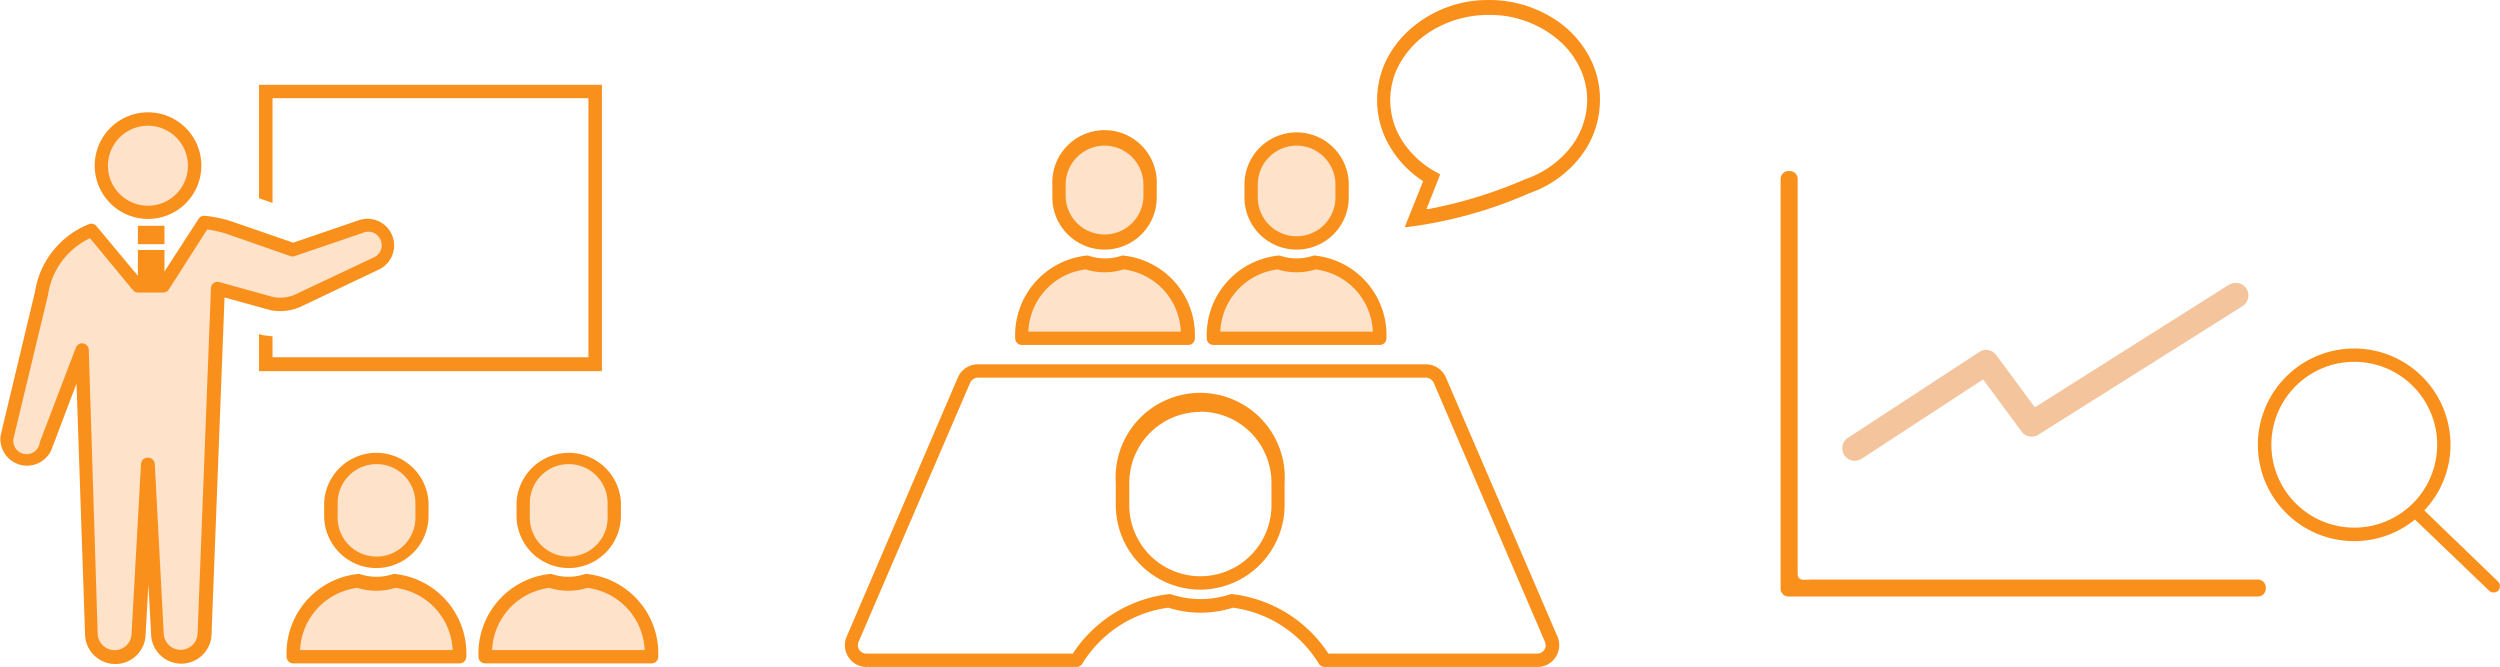 <svg xmlns="http://www.w3.org/2000/svg" viewBox="0 0 281.35 75.06"><defs><style>.cls-1{fill:#ffe2ca;}.cls-2{fill:#fa901c;}.cls-3{fill:#f4c49d;}</style></defs><g id="レイヤー_2" data-name="レイヤー 2"><g id="レイヤー_1-2" data-name="レイヤー 1"><path class="cls-1" d="M16.66,23.89a5.25,5.25,0,1,0-5.25-5.25A5.25,5.25,0,0,0,16.66,23.89Z"/><path class="cls-2" d="M16.66,24.64a6,6,0,1,1,6-6A6,6,0,0,1,16.66,24.64Zm0-10.49a4.5,4.5,0,1,0,4.49,4.49A4.5,4.5,0,0,0,16.66,14.15Z"/><path class="cls-1" d="M33.87,33.69l8.47-4a2.25,2.25,0,0,0-1.75-4.14L33,28.1l-6.89-2.4A13.11,13.11,0,0,0,23,25l-4.64,7.15-2.83,0-5.2-6.28A9.14,9.14,0,0,0,4.66,33L.8,49.13a2.25,2.25,0,0,0,4.39,1L9.24,39.39l1,31.89a2.66,2.66,0,0,0,5.32,0l1.06-19,1,19a2.66,2.66,0,0,0,5.32,0l1.5-38.75,6.07,1.68A4.92,4.92,0,0,0,33.87,33.69Z"/><path class="cls-2" d="M20.38,74.69A3.41,3.41,0,0,1,17,71.28l-.3-5.5-.31,5.54a3.41,3.41,0,0,1-6.82,0L8.61,43.17,5.9,50.32A3,3,0,0,1,.07,49L3.93,32.87A9.84,9.84,0,0,1,10,25.23a.75.75,0,0,1,.86.22l5,6h2.07l4.42-6.82a.72.72,0,0,1,.7-.34,13.92,13.92,0,0,1,3.28.72L33,27.31l7.37-2.52a3,3,0,0,1,2.28,5.54l-8.42,4a5.74,5.74,0,0,1-3.73.59l-5.23-1.44-1.46,37.8A3.41,3.41,0,0,1,20.38,74.69ZM16.67,51.51h0a.76.76,0,0,1,.75.71l1,19a1.91,1.91,0,1,0,3.82,0l1.5-38.78a.74.74,0,0,1,.95-.69l6.07,1.68A4.2,4.2,0,0,0,33.52,33l0,0L42,29a1.5,1.5,0,0,0,.83-2,1.49,1.49,0,0,0-2-.79l-7.66,2.61a.69.69,0,0,1-.49,0l-6.88-2.4a13.19,13.19,0,0,0-2.48-.6L19,32.58a.75.75,0,0,1-.62.34l-2.83,0a.78.78,0,0,1-.59-.27l-4.83-5.84a8.36,8.36,0,0,0-4.72,6.35L1.53,49.3a1.49,1.49,0,1,0,2.92.64l0-.1L8.54,39.12a.74.74,0,0,1,.82-.47.76.76,0,0,1,.63.72l1,31.89a1.91,1.91,0,1,0,3.82,0l1.06-19.06A.75.75,0,0,1,16.67,51.51Z"/><path class="cls-1" d="M133.67,38.07a8.23,8.23,0,0,0-7.27-8.55,6.59,6.59,0,0,1-4.18,0A8.23,8.23,0,0,0,115,38.07h18.72Z"/><path class="cls-2" d="M133.67,38.82H115a.74.74,0,0,1-.75-.75,9,9,0,0,1,7.9-9.29.74.74,0,0,1,.36,0,5.85,5.85,0,0,0,3.7,0,.74.74,0,0,1,.36,0,9,9,0,0,1,7.9,9.29A.74.74,0,0,1,133.67,38.82Zm-17.94-1.5h17.16a7.35,7.35,0,0,0-6.44-7,7.26,7.26,0,0,1-4.28,0A7.35,7.35,0,0,0,115.73,37.32Z"/><path class="cls-1" d="M124.31,27.34a5.12,5.12,0,0,0,5.12-5.12V20.77a5.13,5.13,0,1,0-10.25,0v1.45A5.13,5.13,0,0,0,124.31,27.34Z"/><path class="cls-2" d="M124.31,28.09a5.88,5.88,0,0,1-5.88-5.87V20.77a5.88,5.88,0,1,1,11.75,0v1.45A5.87,5.87,0,0,1,124.31,28.09Zm0-11.7a4.39,4.39,0,0,0-4.38,4.38v1.45a4.38,4.38,0,0,0,8.75,0V20.77A4.38,4.38,0,0,0,124.31,16.39Z"/><path class="cls-1" d="M155.28,38.07A8.23,8.23,0,0,0,148,29.52a6.59,6.59,0,0,1-4.18,0,8.23,8.23,0,0,0-7.27,8.55h18.72Z"/><path class="cls-2" d="M155.28,38.82H136.56a.74.74,0,0,1-.75-.75,9,9,0,0,1,7.9-9.29.74.74,0,0,1,.36,0,5.85,5.85,0,0,0,3.7,0,.74.74,0,0,1,.36,0,9,9,0,0,1,7.9,9.29A.75.75,0,0,1,155.28,38.82Zm-17.95-1.5H154.5a7.35,7.35,0,0,0-6.44-7,7.26,7.26,0,0,1-4.28,0A7.37,7.37,0,0,0,137.33,37.32Z"/><path class="cls-1" d="M145.92,27.34A5.12,5.12,0,0,0,151,22.22V20.77a5.12,5.12,0,1,0-10.24,0v1.45A5.12,5.12,0,0,0,145.92,27.34Z"/><path class="cls-2" d="M145.92,28.09a5.87,5.87,0,0,1-5.87-5.87V20.77a5.87,5.87,0,1,1,11.74,0v1.45A5.87,5.87,0,0,1,145.92,28.09Zm0-11.7a4.38,4.38,0,0,0-4.37,4.38v1.45a4.37,4.37,0,0,0,8.74,0V20.77A4.38,4.38,0,0,0,145.92,16.39Z"/><path class="cls-1" d="M51.72,73.91a8.25,8.25,0,0,0-7.28-8.56,6.39,6.39,0,0,1-4.17,0A8.25,8.25,0,0,0,33,73.91H51.72Z"/><path class="cls-2" d="M51.72,74.66H33a.76.76,0,0,1-.75-.75,9,9,0,0,1,7.91-9.3.69.69,0,0,1,.35,0,5.89,5.89,0,0,0,3.71,0,.69.69,0,0,1,.35,0,9,9,0,0,1,7.91,9.3A.76.76,0,0,1,51.72,74.66Zm-17.95-1.5H50.94a7.38,7.38,0,0,0-6.44-7,7.29,7.29,0,0,1-4.29,0A7.38,7.38,0,0,0,33.77,73.16Z"/><path class="cls-1" d="M42.36,63.18a5.13,5.13,0,0,0,5.12-5.13V56.6a5.13,5.13,0,0,0-10.25,0v1.45A5.13,5.13,0,0,0,42.36,63.18Z"/><path class="cls-2" d="M42.36,63.93a5.89,5.89,0,0,1-5.88-5.88V56.6a5.88,5.88,0,0,1,11.75,0v1.45A5.89,5.89,0,0,1,42.36,63.93Zm0-11.7A4.38,4.38,0,0,0,38,56.6v1.45a4.38,4.38,0,1,0,8.75,0V56.6A4.37,4.37,0,0,0,42.36,52.23Z"/><path class="cls-1" d="M73.33,73.91a8.25,8.25,0,0,0-7.28-8.56,6.39,6.39,0,0,1-4.17,0,8.25,8.25,0,0,0-7.28,8.56H73.33Z"/><path class="cls-2" d="M73.33,74.66H54.6a.76.76,0,0,1-.75-.75,9,9,0,0,1,7.9-9.3.72.72,0,0,1,.36,0,5.89,5.89,0,0,0,3.71,0,.69.69,0,0,1,.35,0,9,9,0,0,1,7.91,9.3A.76.76,0,0,1,73.33,74.66Zm-17.95-1.5H72.55a7.38,7.38,0,0,0-6.44-7,7.29,7.29,0,0,1-4.29,0A7.38,7.38,0,0,0,55.38,73.16Z"/><path class="cls-1" d="M64,63.18a5.13,5.13,0,0,0,5.13-5.13V56.6a5.13,5.13,0,0,0-10.25,0v1.45A5.13,5.13,0,0,0,64,63.18Z"/><path class="cls-2" d="M64,63.93a5.89,5.89,0,0,1-5.87-5.88V56.6a5.88,5.88,0,0,1,11.75,0v1.45A5.89,5.89,0,0,1,64,63.93Zm0-11.7a4.37,4.37,0,0,0-4.37,4.37v1.45a4.38,4.38,0,1,0,8.75,0V56.6A4.38,4.38,0,0,0,64,52.23Z"/><path class="cls-2" d="M173,75.06H149.08a.77.77,0,0,1-.65-.36,13.43,13.43,0,0,0-9.68-6.31,12,12,0,0,1-7.27,0,13.43,13.43,0,0,0-9.68,6.31.77.77,0,0,1-.65.36H97.49a2.43,2.43,0,0,1-2-1.1,2.46,2.46,0,0,1-.21-2.31L107.8,42.48A2.45,2.45,0,0,1,110.05,41h50.42a2.45,2.45,0,0,1,2.25,1.48l12.56,29.17A2.45,2.45,0,0,1,173,75.06Zm-23.53-1.5H173a1,1,0,0,0,.79-.42.93.93,0,0,0,.08-.9L161.35,43.08h0a1,1,0,0,0-.88-.58H110.05a1,1,0,0,0-.87.58L96.62,72.24a1,1,0,0,0,.08.9,1,1,0,0,0,.79.42h23.24a15,15,0,0,1,10.69-6.68.74.74,0,0,1,.36,0,10.57,10.57,0,0,0,6.67,0,.74.74,0,0,1,.36,0A15,15,0,0,1,149.5,73.56Zm-14.38-7.2a9.53,9.53,0,0,1-9.52-9.52V54.35a9.52,9.52,0,1,1,19,0v2.49A9.54,9.54,0,0,1,135.12,66.36Zm0-20a8,8,0,0,0-8,8v2.49a8,8,0,1,0,16,0V54.35A8,8,0,0,0,135.12,46.33Z"/><path class="cls-2" d="M281.12,65.44l-8.29-8a10.73,10.73,0,0,0,2.95-7.4,10.84,10.84,0,1,0-4,8.43l8.34,8a.73.73,0,0,0,.52.21.78.78,0,0,0,.54-.23A.75.75,0,0,0,281.12,65.44Zm-25.5-15.39A9.33,9.33,0,1,1,265,59.38,9.34,9.34,0,0,1,255.62,50.05Z"/><path class="cls-2" d="M201.28,67.13a.88.88,0,0,1-.89-.88V20.13a.89.89,0,0,1,.89-.88h.14a.89.89,0,0,1,.89.88V64.54c0,.92.75.68,1.68.68h50.12a.89.89,0,0,1,.88.88v.15a.88.88,0,0,1-.88.88Z"/><path class="cls-3" d="M208.74,51.86a1.4,1.4,0,0,1-1.18-.64,1.41,1.41,0,0,1,.41-1.95l14.78-9.66a1.41,1.41,0,0,1,1.91.35L229,45.84l21.82-13.78a1.45,1.45,0,0,1,.75-.22A1.41,1.41,0,0,1,253,33.56a1.45,1.45,0,0,1-.62.89L229.4,48.92a1.36,1.36,0,0,1-.75.22,1.42,1.42,0,0,1-1.14-.57l-4.33-5.87-13.67,8.93a1.39,1.39,0,0,1-.77.23Z"/><path class="cls-2" d="M179.08,6.81h0a11.49,11.49,0,0,0-4.58-4.93A13.53,13.53,0,0,0,167.56,0a13.23,13.23,0,0,0-8.79,3.23A11.2,11.2,0,0,0,156,6.81a10.24,10.24,0,0,0,.61,10,11.65,11.65,0,0,0,3.45,3.51l.1.06-2.08,5.2,1.29-.16a49.81,49.81,0,0,0,12.78-3.69,12.38,12.38,0,0,0,5.64-4,10.41,10.41,0,0,0,2.27-6.47A10.18,10.18,0,0,0,179.08,6.81Zm-17,12.82-.63-.36a10.41,10.41,0,0,1-3.65-3.44,8.45,8.45,0,0,1-.51-8.22,10.12,10.12,0,0,1,4-4.25,12.23,12.23,0,0,1,6.26-1.68,11.85,11.85,0,0,1,7.9,2.88,9.44,9.44,0,0,1,2.33,3.05,8.35,8.35,0,0,1,.84,3.66,8.66,8.66,0,0,1-1.9,5.35,11,11,0,0,1-5.07,3.55,51.19,51.19,0,0,1-10.85,3.35l-.26,0Z"/><rect class="cls-2" x="15.52" y="25.41" width="2.99" height="2.07"/><rect class="cls-2" x="15.52" y="28.13" width="2.99" height="4.34"/><path class="cls-2" d="M29.15,41.77V37.6l.55.15.21,0a6.06,6.06,0,0,0,.76.1v2.36H66.22V11.05H30.67V22.84l-1.52-.53V9.54H67.74V41.77Z"/></g></g></svg>
